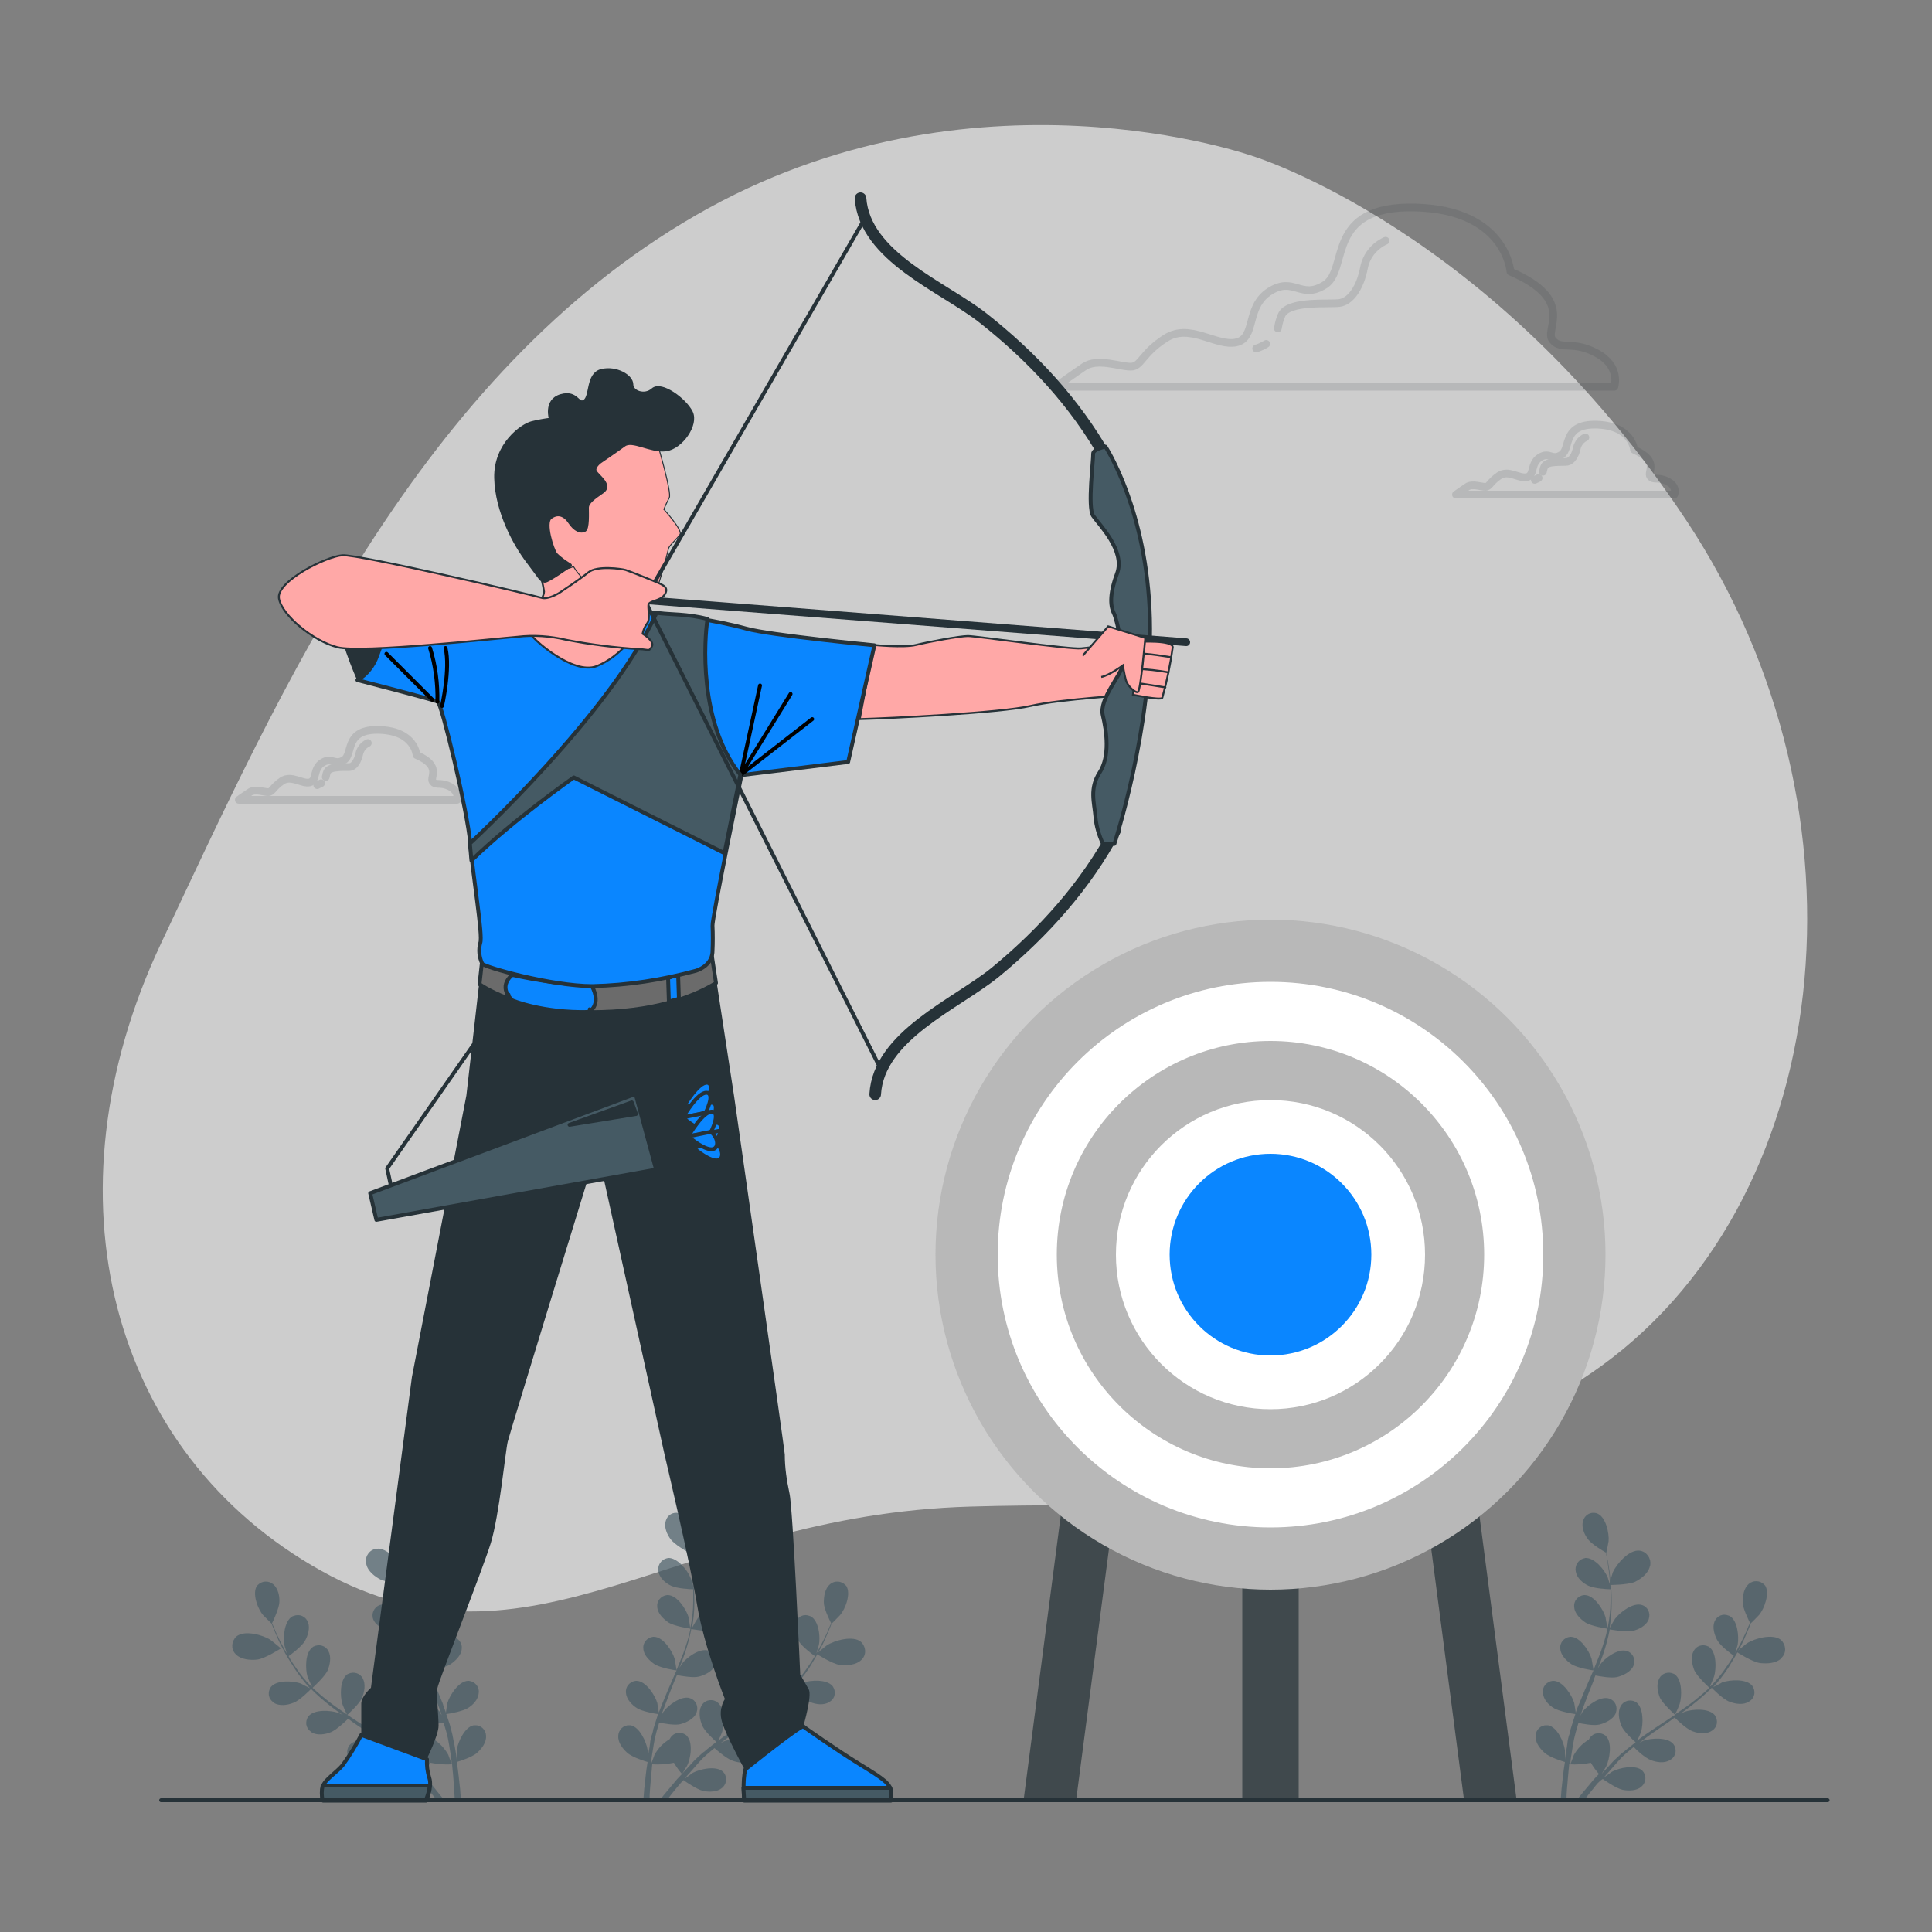 <?xml version="1.0" encoding="utf-8"?>
<!-- Generator: Adobe Illustrator 24.0.3, SVG Export Plug-In . SVG Version: 6.00 Build 0)  -->
<svg version="1.1" id="Layer_1" xmlns="http://www.w3.org/2000/svg" xmlns:xlink="http://www.w3.org/1999/xlink" x="0px" y="0px"
	 viewBox="0 0 500 500" style="enable-background:new 0 0 500 500;" xml:space="preserve">
<rect x="0" y="0" width="500" height="500" fill="#808080" stroke="none"/>
<style type="text/css">
	.st0{opacity:0.7;fill:#EEEEEE;enable-background:new    ;}
	.st1{opacity:0.13;}
	.st2{fill:none;stroke:#263238;stroke-width:2;stroke-linecap:round;stroke-linejoin:round;}
	.st3{opacity:0.67;}
	.st4{fill:#455A64;}
	.st5{opacity:0.7;fill:#263238;enable-background:new    ;}
	.st6{fill:#B8B8B8;}
	.st7{fill:#FFFFFF;}
	.st8{fill:#0A86FF;}
	.st9{fill:#263238;}
	.st10{fill:#0A86FF;stroke:#263238;stroke-linecap:round;stroke-linejoin:round;}
	.st11{fill:#455A64;stroke:#263238;stroke-linecap:round;stroke-linejoin:round;}
	.st12{fill:#FFA8A7;stroke:#263238;stroke-width:0.5;stroke-miterlimit:10;}
	.st13{fill:#6B6B6B;stroke:#263238;stroke-linecap:round;stroke-linejoin:round;}
	.st14{fill:none;stroke:#263238;stroke-linecap:round;stroke-linejoin:round;}
	.st15{fill:#FFFFFF;stroke:#263238;stroke-linecap:round;stroke-linejoin:round;}
	.st16{fill:none;stroke:#000000;stroke-linecap:round;stroke-linejoin:round;}
	.st17{fill:#FFA8A7;stroke:#263238;stroke-width:0.25;stroke-miterlimit:10;}
	.st18{fill:#263238;stroke:#263238;stroke-linecap:round;stroke-linejoin:round;}
	.st19{fill:none;stroke:#263238;stroke-width:3;stroke-linecap:round;stroke-linejoin:round;}
	.st20{fill:none;stroke:#263238;stroke-width:0.5;stroke-linecap:round;stroke-linejoin:round;}
	.st21{fill:#FFFFFF;stroke:#263238;stroke-width:0.5;stroke-linecap:round;stroke-linejoin:round;}
</style>
<path class="st0" d="M324.2,40.4c0,0-72.7-25.9-144.1,15.3S72.6,178.6,41.7,244.1s-13.1,132,41.4,162.4s91.6-14.4,168-16.6
	s97,8.8,160.5-34.4s74.9-145.2,24.9-220.7S324.2,40.4,324.2,40.4z"/>
<g id="freepik--Clouds--inject-16" class="st1">
	<path class="st2" d="M413.2,91.4c-6.3-3.4-9.1-0.6-11.4-3.4s6.3-10.3-10.9-17.7c0,0-1.1-16-24.6-16.6s-17.1,16-23.4,20
		s-8-2.3-14.3,1.7s-3.4,12-8.6,13.2s-12-5.1-18.3-1.1s-6.3,7.4-9.1,7.4s-8.6-2.3-12,0s-7.4,5.2-7.4,5.2h144.6
		C417.8,99.9,419.5,94.8,413.2,91.4z"/>
	<path class="st2" d="M327.7,89c-0.8,0.5-1.7,0.9-2.6,1.2"/>
	<path class="st2" d="M358.6,62.3c-2.9,1.3-5,3.9-5.6,7c-1,5.2-3.5,8.7-6.3,9.1s-13.2-0.7-15,3.1c-0.5,1.1-0.8,2.3-1,3.5"/>
	<path class="st2" d="M431.6,124.6c-2.5-1.3-3.6-0.2-4.5-1.3s2.5-4-4.2-6.9c0,0-0.5-6.2-9.6-6.5s-6.7,6.2-9.2,7.8s-3.1-0.9-5.6,0.7
		s-1.3,4.7-3.4,5.1s-4.7-2-7.1-0.4s-2.5,2.9-3.6,2.9s-3.4-0.9-4.7,0s-2.9,2-2.9,2h56.5C433.4,127.9,434.1,125.9,431.6,124.6z"/>
	<path class="st2" d="M398.2,123.7c-0.3,0.2-0.7,0.3-1,0.5"/>
	<path class="st2" d="M410.3,113.2c-1.1,0.5-1.9,1.5-2.2,2.7c-0.4,2-1.4,3.4-2.5,3.6s-5.2-0.3-5.9,1.2c-0.2,0.4-0.3,0.9-0.4,1.4"/>
	<path class="st2" d="M116.5,203.6c-2.5-1.3-3.6-0.2-4.5-1.3s2.5-4-4.2-6.9c0,0-0.4-6.2-9.6-6.5s-6.7,6.3-9.2,7.8s-3.1-0.9-5.6,0.7
		s-1.3,4.7-3.3,5.1s-4.7-2-7.1-0.4s-2.5,2.9-3.6,2.9s-3.3-0.9-4.7,0s-2.9,2-2.9,2h56.5C118.3,207,119,205,116.5,203.6z"/>
	<path class="st2" d="M83.1,202.7c-0.3,0.2-0.7,0.3-1,0.5"/>
	<path class="st2" d="M95.2,192.3c-1.1,0.5-1.9,1.5-2.2,2.7c-0.4,2-1.4,3.4-2.4,3.5s-5.2-0.3-5.9,1.2c-0.2,0.4-0.3,0.9-0.4,1.4"/>
</g>
<g id="freepik--Plants--inject-16" class="st3">
	<path class="st4" d="M66.6,429.5c2.1-0.3,6.1-2.9,6.1-2.9s-2.5-2.1-2.7-2.2c-2-1.3-6.7-2.6-8.8-0.9c-1.3,1.2-1.5,3.2-0.3,4.5
		c0.1,0.1,0.2,0.2,0.2,0.2C62.4,429.5,64.8,429.7,66.6,429.5z"/>
	<path class="st4" d="M105.4,409.7c0,0-0.9-3.1-1-3.3c-1-2.2-4.2-5.9-6.9-5.6c-1.8,0.2-3,1.8-2.8,3.6c0,0.1,0,0.2,0.1,0.4
		c0.4,1.9,2.3,3.3,3.9,4.1C100.7,409.6,105.4,409.7,105.4,409.7z"/>
	<path class="st4" d="M110.5,462.7c0.9,1.1,1.8,2.2,2.5,3.2h2c-1-1.2-2.1-2.6-3.3-4.1c-0.7-0.9-1.5-1.8-2.4-2.7
		c0.8-0.9,1.5-1.9,2.1-2.9c1.9,0.4,3.8,0.5,5.6,0.4c0.1,1.1,0.2,2.2,0.3,3.2c0.2,2.3,0.3,4.4,0.4,6.1h1.6c-0.1-1.8-0.3-3.9-0.6-6.3
		c-0.1-1.1-0.3-2.4-0.5-3.6c0.4-0.1,4-1.2,5.3-2.4s2.4-2.7,2.3-4.4c-0.1-1.6-1.4-2.8-2.9-2.7c-0.1,0-0.2,0-0.3,0
		c-2.3,0.4-4.1,4.3-4.4,6.4c0,0.1,0,1.5,0,2.4c-0.1-0.5-0.1-1-0.2-1.5c-0.2-1-0.3-2.1-0.6-3.2c-0.1-0.5-0.2-1.1-0.3-1.6
		s-0.3-1.1-0.4-1.6c-0.3-1.3-0.8-2.5-1.2-3.8c0.9-0.1,4.1-0.7,5.5-1.5s2.8-2.3,2.9-4c0.2-1.6-1-2.9-2.5-3.1c-0.1,0-0.2,0-0.3,0
		c-2.4,0.1-4.7,3.7-5.3,5.7c0,0.1-0.3,1.6-0.4,2.5c-0.3-0.8-0.6-1.5-0.8-2.3c-0.9-2.2-1.8-4.4-2.8-6.6c-0.3-0.7-0.6-1.4-0.9-2
		c0.3,0,4.2-0.6,5.7-1.6c1.3-0.9,2.8-2.3,2.9-4c0.2-1.5-0.9-2.9-2.5-3.1c-0.1,0-0.2,0-0.3,0c-2.4,0.1-4.7,3.7-5.3,5.7
		c0,0.1-0.4,2.3-0.5,2.9c-0.6-1.5-1.2-3-1.8-4.5c-0.7-2-1.4-4.1-1.8-6.2c0.2,0,4.2-0.6,5.7-1.6c1.3-0.9,2.8-2.3,2.9-4
		c0.2-1.5-0.9-2.9-2.5-3.1c-0.1,0-0.2,0-0.3,0c-2.4,0.1-4.7,3.7-5.3,5.7c0,0.1-0.3,1.8-0.4,2.6H107c-0.4-2.1-0.6-4.3-0.7-6.4
		c0-1.2,0-2.3,0-3.4c0.8,0,4.2-0.2,5.7-0.9s3-2,3.3-3.7c0.4-1.5-0.6-3-2.1-3.4c-0.1,0-0.2,0-0.3-0.1c-2.4-0.2-5.1,3.1-5.9,5.1
		c0,0.1-0.4,1.2-0.6,2.1c0-0.5,0.1-1,0.1-1.5c0.2-1.8,0.4-3.4,0.6-4.9c0.1-0.8,0.3-1.6,0.4-2.2c0.7-0.4,3.6-2.1,4.6-3.4
		s1.8-3.2,1.3-4.8c-0.4-1.5-1.9-2.4-3.4-2c-0.1,0-0.2,0.1-0.3,0.1c-2.2,0.9-3.1,5.1-2.9,7.2c0,0.2,0.6,3,0.6,3l0,0
		c-0.2,0.7-0.3,1.4-0.4,2.1c-0.3,1.5-0.5,3.1-0.7,4.9c-0.2,1.9-0.3,3.9-0.3,5.8c0,2.2,0.2,4.4,0.6,6.5v0.1c-0.3-0.6-1.3-2.3-1.4-2.4
		c-1.3-1.7-4.7-4.3-7-3.5c-1.4,0.6-2.2,2.2-1.6,3.7c0,0.1,0.1,0.2,0.1,0.2c0.7,1.5,2.6,2.4,4.1,2.8c1.8,0.4,5.6-0.4,5.9-0.4
		c0.4,2.2,1,4.3,1.7,6.4c0.4,1.2,0.9,2.5,1.3,3.7l-0.6-1.1c-1.3-1.7-4.7-4.3-7-3.5c-1.5,0.5-2.2,2.2-1.7,3.6c0,0.1,0.1,0.2,0.1,0.3
		c0.7,1.5,2.6,2.4,4.1,2.8s4.8-0.2,5.7-0.4c0.2,0.5,0.4,0.9,0.6,1.4c0.9,2.2,1.8,4.5,2.6,6.7c0.3,0.8,0.6,1.5,0.8,2.3
		c-0.3-0.5-0.5-0.9-0.5-0.9c-1.3-1.7-4.7-4.3-7-3.5c-1.5,0.5-2.2,2.2-1.7,3.6c0,0.1,0.1,0.2,0.1,0.3c0.7,1.5,2.6,2.4,4.1,2.8
		s4.5-0.2,5.5-0.4c0.2,0.8,0.5,1.6,0.7,2.4c0.1,0.5,0.3,1.1,0.4,1.6s0.2,1.1,0.3,1.6c0.2,1,0.3,2.1,0.5,3.1c0.1,0.7,0.2,1.4,0.2,2
		c-0.3-0.8-0.9-2.3-0.9-2.4c-0.9-1.6-2.2-3-3.8-4c-0.1-0.2-0.2-0.4-0.3-0.5c-0.9-1.3-2.7-1.5-3.9-0.6c-0.1,0.1-0.2,0.1-0.2,0.2
		c-1.7,1.6-1.1,5.9-0.1,7.8c0.1,0.1,0.8,1.3,1.3,2c-0.3-0.4-0.7-0.8-1-1.1c-0.7-0.8-1.4-1.5-2.2-2.4c-0.4-0.4-0.8-0.8-1.2-1.1
		s-0.8-0.8-1.3-1.1c-1-0.9-2-1.7-3.1-2.5c0.7-0.6,3-2.8,3.7-4.3s1-3.5,0.2-5c-0.7-1.4-2.4-1.9-3.8-1.2c-0.1,0-0.2,0.1-0.3,0.2
		c-2,1.4-1.9,5.7-1.3,7.7c0,0.1,0.7,1.5,1,2.3c-0.7-0.5-1.3-1-2-1.5c-2-1.4-4-2.7-6-4c-0.6-0.4-1.2-0.8-1.8-1.2
		c0.2-0.2,3.1-2.8,3.8-4.4c0.6-1.5,1-3.5,0.2-5c-0.7-1.4-2.4-1.9-3.8-1.2c-0.1,0-0.2,0.1-0.2,0.1c-2,1.4-1.9,5.7-1.3,7.7
		c0,0.1,0.9,2.2,1.2,2.7c-1.3-0.9-2.7-1.8-4-2.8c-1.7-1.3-3.4-2.7-4.9-4.1c0.1-0.1,3.1-2.8,3.9-4.5c0.6-1.5,1-3.5,0.2-5
		c-0.7-1.4-2.4-1.9-3.8-1.2c-0.1,0-0.2,0.1-0.3,0.2c-2,1.4-1.9,5.7-1.3,7.7c0.1,0.1,0.7,1.7,1.1,2.4l-0.1,0.1
		c-1.5-1.5-2.9-3.2-4.1-5c-0.7-1-1.3-1.9-1.8-2.9c0.6-0.4,3.4-2.5,4.2-3.9s1.4-3.4,0.8-4.9s-2.2-2.2-3.7-1.6c-0.1,0-0.2,0.1-0.3,0.1
		c-2.1,1.1-2.5,5.4-2.1,7.5c0,0.1,0.4,1.2,0.6,2.1c-0.2-0.4-0.5-0.9-0.7-1.3c-0.9-1.6-1.6-3.1-2.2-4.4c-0.3-0.8-0.6-1.5-0.9-2.1
		c0.4-0.8,1.8-3.8,1.9-5.4s-0.3-3.6-1.6-4.7c-1.2-1-2.9-0.9-4,0.2c-0.1,0.1-0.1,0.2-0.2,0.2c-1.3,2,0.2,6,1.6,7.6
		c0.1,0.1,2.2,2.2,2.2,2.2l0,0c0.2,0.6,0.5,1.3,0.8,2c0.6,1.4,1.2,2.9,2.1,4.5c0.9,1.8,2,3.5,3.1,5.2c1.2,1.8,2.5,3.5,4,5.1h0.1
		c-0.6-0.3-2.4-1.2-2.5-1.3c-2-0.7-6.3-1-7.8,0.9c-0.9,1.3-0.7,3,0.6,3.9c0.1,0.1,0.2,0.1,0.2,0.2c1.4,0.9,3.5,0.6,5,0
		c1.7-0.6,4.4-3.4,4.6-3.6c1.6,1.6,3.2,3,5,4.4c1,0.8,2.1,1.6,3.2,2.3l-1.1-0.5c-2-0.7-6.3-1-7.8,0.9c-0.9,1.3-0.7,3,0.6,3.9
		c0.1,0.1,0.2,0.1,0.2,0.2c1.4,0.9,3.5,0.6,5,0s3.9-2.9,4.5-3.5l1.2,0.9c2,1.4,4,2.7,5.9,4.1c0.7,0.5,1.3,1,2,1.5l-1-0.5
		c-2-0.7-6.3-1-7.8,0.9c-0.9,1.3-0.7,3,0.6,3.9c0.1,0.1,0.2,0.1,0.3,0.2c1.4,0.9,3.5,0.6,5,0s3.7-2.6,4.4-3.4
		c0.6,0.5,1.3,1.1,1.9,1.6c0.4,0.4,0.8,0.7,1.2,1.1l1.2,1.2c0.7,0.8,1.4,1.6,2.1,2.4l1.3,1.6c-0.7-0.5-2-1.4-2.1-1.5
		c-1.9-1-6.1-1.9-7.8-0.3c-1.1,1.1-1.1,2.9,0,4c0.1,0.1,0.2,0.1,0.2,0.2c1.3,1.1,3.3,1.1,4.9,0.8s4.7-2.5,5.1-2.8
		C109.2,461,109.9,461.9,110.5,462.7z"/>
	<path class="st4" d="M217.4,430.9c-2.1-0.3-6.1-2.9-6.1-2.9s2.5-2.1,2.7-2.2c2-1.3,6.8-2.6,8.8-0.9c1.3,1.2,1.5,3.2,0.3,4.5
		c-0.1,0.1-0.2,0.2-0.2,0.2C221.6,430.9,219.2,431.1,217.4,430.9z"/>
	<path class="st4" d="M179.5,411.1c0,0,0.9-3.1,1-3.3c1-2.2,4.2-5.9,6.9-5.6c1.8,0.2,3,1.9,2.8,3.6c0,0.1,0,0.2-0.1,0.3
		c-0.4,1.9-2.3,3.3-3.9,4.1C184.3,411,179.5,411.1,179.5,411.1z"/>
	<path class="st4" d="M175.1,462.7c-0.9,1.1-1.8,2.2-2.5,3.2h-1.9c1-1.2,2.1-2.6,3.4-4.1c0.7-0.9,1.5-1.8,2.4-2.7
		c-0.8-0.9-1.5-1.9-2.1-2.9c-1.8,0.4-3.7,0.5-5.6,0.4c-0.1,1.1-0.2,2.2-0.3,3.2c-0.2,2.3-0.4,4.4-0.4,6.1h-1.6
		c0.1-1.8,0.3-3.9,0.6-6.3c0.1-1.1,0.3-2.4,0.5-3.6c-0.4-0.1-4-1.2-5.3-2.4s-2.4-2.7-2.3-4.4c0.1-1.6,1.4-2.8,2.9-2.7
		c0.1,0,0.2,0,0.3,0c2.3,0.4,4.1,4.3,4.4,6.4c0,0.1,0,1.5,0,2.4c0.1-0.5,0.1-1,0.2-1.5c0.2-1,0.4-2.1,0.5-3.2
		c0.1-0.5,0.2-1.1,0.4-1.6s0.3-1.1,0.4-1.6c0.4-1.3,0.8-2.5,1.2-3.8c-0.9-0.1-4.1-0.7-5.4-1.5s-2.8-2.3-2.9-4
		c-0.2-1.5,0.9-2.9,2.5-3.1c0.1,0,0.2,0,0.3,0c2.4,0.1,4.7,3.7,5.3,5.7c0,0.1,0.3,1.6,0.4,2.5c0.3-0.8,0.6-1.5,0.9-2.3
		c0.9-2.2,1.8-4.4,2.8-6.6c0.3-0.7,0.6-1.4,0.9-2c-0.3,0-4.1-0.6-5.7-1.6c-1.3-0.9-2.8-2.3-2.9-4c-0.2-1.6,1-2.9,2.5-3.1
		c0.1,0,0.2,0,0.3,0c2.4,0.1,4.7,3.7,5.3,5.7c0,0.1,0.4,2.3,0.5,2.9c0.6-1.5,1.2-3,1.8-4.5c0.7-2,1.4-4.1,1.8-6.2
		c-0.1,0-4.1-0.6-5.7-1.6c-1.3-0.9-2.8-2.3-2.9-4c-0.2-1.5,0.9-2.9,2.5-3.1c0.1,0,0.2,0,0.3,0c2.4,0.1,4.7,3.7,5.3,5.7
		c0,0.1,0.3,1.8,0.4,2.6h0.1c0.4-2.1,0.7-4.3,0.7-6.4c0-1.2,0-2.3,0-3.4c-0.8,0-4.2-0.2-5.7-0.9s-3-2-3.3-3.7
		c-0.3-1.5,0.6-3,2.1-3.4c0.1,0,0.2,0,0.3-0.1c2.4-0.2,5.1,3.1,5.9,5.1c0.1,0.1,0.4,1.2,0.6,2.1c0-0.5-0.1-1-0.1-1.5
		c-0.1-1.8-0.4-3.4-0.6-4.9c-0.1-0.8-0.3-1.6-0.4-2.2c-0.7-0.4-3.6-2.1-4.6-3.4s-1.8-3.2-1.3-4.8c0.4-1.5,1.9-2.4,3.4-2
		c0.1,0,0.2,0.1,0.3,0.1c2.2,0.9,3.1,5.1,2.9,7.2c0,0.2-0.6,3-0.6,3l0,0c0.1,0.7,0.3,1.4,0.4,2.1c0.3,1.5,0.6,3.1,0.7,4.9
		c0.2,1.9,0.3,3.9,0.3,5.8c0,2.2-0.2,4.4-0.6,6.5v0.1c0.3-0.6,1.3-2.3,1.4-2.4c1.3-1.7,4.7-4.3,6.9-3.5c1.4,0.6,2.2,2.2,1.6,3.6
		c0,0.1-0.1,0.1-0.1,0.2c-0.7,1.5-2.6,2.4-4.1,2.8c-1.8,0.4-5.6-0.4-5.9-0.4c-0.4,2.2-1,4.3-1.7,6.4c-0.4,1.2-0.9,2.5-1.4,3.7
		c0.3-0.5,0.6-1,0.6-1c1.2-1.7,4.7-4.3,7-3.5c1.5,0.5,2.2,2.1,1.7,3.6c0,0.1-0.1,0.2-0.1,0.3c-0.7,1.5-2.6,2.4-4.1,2.8
		s-4.8-0.2-5.7-0.4c-0.2,0.5-0.4,0.9-0.6,1.4c-0.9,2.2-1.8,4.5-2.6,6.7c-0.3,0.8-0.6,1.5-0.8,2.3c0.3-0.5,0.5-0.9,0.5-0.9
		c1.2-1.7,4.7-4.3,6.9-3.5c1.5,0.5,2.2,2.1,1.7,3.6c0,0.1-0.1,0.2-0.1,0.3c-0.7,1.5-2.6,2.4-4.1,2.8s-4.5-0.2-5.5-0.4
		c-0.2,0.8-0.5,1.6-0.7,2.4c-0.1,0.5-0.3,1.1-0.4,1.6s-0.2,1.1-0.3,1.6c-0.2,1-0.3,2.1-0.5,3.1c-0.1,0.7-0.2,1.4-0.2,2
		c0.3-0.8,0.9-2.3,0.9-2.4c0.9-1.6,2.2-3,3.9-4c0.1-0.2,0.2-0.4,0.3-0.5c0.9-1.3,2.7-1.5,3.9-0.6c0.1,0.1,0.2,0.1,0.2,0.2
		c1.7,1.6,1.1,5.9,0.1,7.8c-0.1,0.1-0.8,1.3-1.2,2c0.3-0.4,0.7-0.8,1-1.1c0.7-0.8,1.4-1.5,2.2-2.4l1.2-1.1c0.4-0.4,0.8-0.8,1.3-1.1
		c1-0.9,2.1-1.7,3.1-2.5c-0.7-0.6-3.1-2.8-3.7-4.3s-1-3.5-0.2-5c0.7-1.4,2.4-1.9,3.8-1.2c0.1,0,0.2,0.1,0.3,0.2
		c2,1.4,1.9,5.7,1.3,7.7c0,0.1-0.6,1.5-1,2.3c0.6-0.5,1.3-1,2-1.5c1.9-1.4,4-2.7,6-4c0.6-0.4,1.2-0.8,1.8-1.2
		c-0.2-0.2-3.1-2.8-3.9-4.4c-0.6-1.5-1-3.5-0.2-5c0.7-1.4,2.4-1.9,3.8-1.2c0.1,0,0.1,0.1,0.2,0.1c2,1.4,1.9,5.7,1.3,7.7
		c0,0.1-0.9,2.2-1.2,2.7c1.3-0.9,2.7-1.8,3.9-2.8c1.7-1.3,3.4-2.7,4.9-4.1c-0.1-0.1-3.1-2.8-3.9-4.5c-0.6-1.5-1-3.5-0.2-5
		c0.7-1.4,2.4-1.9,3.8-1.2c0.1,0,0.2,0.1,0.3,0.2c2,1.4,1.9,5.7,1.3,7.7c0,0.1-0.7,1.7-1,2.4l0.1,0.1c1.5-1.5,2.9-3.2,4.1-5
		c0.7-1,1.3-1.9,1.9-2.9c-0.6-0.4-3.4-2.5-4.2-3.9s-1.4-3.4-0.8-4.9c0.6-1.5,2.2-2.2,3.6-1.6c0.1,0,0.2,0.1,0.3,0.1
		c2.1,1.1,2.6,5.4,2.1,7.5c0,0.1-0.4,1.2-0.6,2.1c0.2-0.4,0.5-0.9,0.7-1.3c0.9-1.6,1.6-3.1,2.2-4.4c0.3-0.8,0.6-1.5,0.9-2.1
		c-0.4-0.8-1.9-3.8-1.9-5.4s0.3-3.6,1.6-4.7c1.2-1,2.9-0.9,4,0.2c0.1,0.1,0.1,0.2,0.2,0.2c1.3,2-0.2,6-1.6,7.6
		c-0.1,0.1-2.1,2.2-2.2,2.2l0,0c-0.2,0.6-0.5,1.3-0.8,2c-0.6,1.4-1.2,2.9-2.1,4.5c-0.9,1.7-1.9,3.4-2.9,5c-1.2,1.8-2.6,3.5-4.1,5.1
		h-0.1c0.6-0.3,2.4-1.2,2.5-1.3c2-0.7,6.3-1,7.8,0.9c0.9,1.3,0.7,3-0.6,3.9c-0.1,0.1-0.2,0.1-0.3,0.2c-1.4,0.9-3.5,0.6-4.9,0
		c-1.7-0.6-4.4-3.4-4.6-3.6c-1.6,1.6-3.2,3-5,4.4c-1,0.8-2.1,1.6-3.1,2.3l1.1-0.5c2-0.7,6.3-1,7.8,0.9c0.9,1.3,0.7,3-0.6,3.9
		c-0.1,0.1-0.2,0.1-0.3,0.2c-1.4,0.9-3.5,0.6-4.9,0s-3.9-2.9-4.5-3.5l-1.2,0.9c-2,1.4-4,2.7-5.9,4.1c-0.7,0.5-1.3,1-2,1.5l1-0.5
		c2-0.7,6.3-1,7.8,0.9c0.9,1.2,0.7,3-0.6,3.9c-0.1,0.1-0.2,0.1-0.3,0.2c-1.4,0.9-3.5,0.6-5,0s-3.7-2.5-4.5-3.2
		c-0.6,0.5-1.3,1.1-1.9,1.6c-0.4,0.4-0.8,0.7-1.2,1.1l-1.1,1.2c-0.7,0.8-1.4,1.6-2.1,2.4c-0.5,0.5-0.9,1-1.4,1.6
		c0.7-0.5,2-1.4,2.1-1.5c1.9-1,6-1.9,7.8-0.3c1.1,1.1,1.1,2.9,0,4c-0.1,0.1-0.2,0.1-0.2,0.2c-1.3,1.1-3.3,1.1-4.9,0.8
		c-1.7-0.4-4.7-2.5-5.1-2.8C176.5,461,175.8,461.9,175.1,462.7z"/>
	<path class="st4" d="M455.5,430.4c-2.1-0.3-6.1-2.9-6.1-2.9s2.5-2.1,2.7-2.2c2-1.3,6.7-2.6,8.8-0.9c1.3,1.2,1.5,3.2,0.3,4.5
		c-0.1,0.1-0.2,0.2-0.2,0.3C459.6,430.5,457.3,430.6,455.5,430.4z"/>
	<path class="st4" d="M416.4,410.2c0,0,0.9-3.1,1-3.3c1-2.2,4.2-5.9,6.9-5.6c1.8,0.2,3,1.9,2.8,3.6c0,0.1,0,0.3-0.1,0.4
		c-0.4,1.9-2.3,3.3-3.9,4.1C421.2,410.2,416.4,410.2,416.4,410.2z"/>
	<path class="st4" d="M412.5,462.7c-0.9,1.1-1.8,2.2-2.5,3.2h-2c1-1.2,2.1-2.6,3.4-4.1c0.7-0.9,1.5-1.8,2.4-2.7
		c-0.8-0.9-1.5-1.9-2.1-2.9c-1.8,0.4-3.7,0.5-5.6,0.4c-0.1,1.1-0.2,2.2-0.3,3.2c-0.2,2.3-0.4,4.4-0.4,6.1h-1.5
		c0.1-1.8,0.3-3.9,0.6-6.3c0.1-1.1,0.3-2.4,0.5-3.6c-0.4-0.1-4-1.2-5.3-2.4s-2.4-2.7-2.3-4.4c0.1-1.6,1.4-2.8,2.9-2.7
		c0.1,0,0.2,0,0.3,0c2.4,0.4,4.1,4.3,4.4,6.4c0,0.1,0,1.5,0,2.4c0.1-0.5,0.1-1,0.2-1.5c0.2-1,0.4-2.1,0.5-3.2
		c0.1-0.5,0.2-1.1,0.4-1.6s0.3-1.1,0.4-1.6c0.4-1.3,0.8-2.5,1.2-3.8c-0.9-0.1-4.1-0.7-5.5-1.5s-2.8-2.3-2.9-4
		c-0.2-1.5,0.9-2.9,2.5-3.1c0.1,0,0.2,0,0.3,0c2.4,0.1,4.7,3.7,5.3,5.7c0,0.1,0.3,1.6,0.4,2.5c0.3-0.8,0.5-1.5,0.9-2.3
		c0.9-2.2,1.8-4.4,2.8-6.6c0.3-0.7,0.6-1.4,0.9-2c-0.3,0-4.1-0.6-5.7-1.6c-1.3-0.9-2.8-2.3-2.9-4c-0.2-1.6,1-2.9,2.5-3.1
		c0.1,0,0.2,0,0.3,0c2.4,0.1,4.7,3.7,5.3,5.7c0,0.1,0.4,2.3,0.5,2.9c0.6-1.5,1.2-3,1.8-4.5c0.7-2,1.4-4.1,1.8-6.2
		c-0.1,0-4.1-0.6-5.7-1.6c-1.3-0.9-2.8-2.3-2.9-4c-0.2-1.5,0.9-2.9,2.5-3.1c0.1,0,0.2,0,0.3,0c2.4,0.1,4.7,3.7,5.3,5.7
		c0,0.1,0.3,1.8,0.5,2.6h0.1c0.4-2.1,0.7-4.3,0.7-6.4c0-1.2,0-2.3,0-3.4c-0.8,0-4.2-0.2-5.7-0.9s-3-2-3.3-3.7
		c-0.3-1.5,0.6-3,2.1-3.4c0.1,0,0.2,0,0.3-0.1c2.4-0.2,5.1,3.1,5.9,5.1c0,0.1,0.4,1.2,0.6,2.1c0-0.5-0.1-1-0.1-1.5
		c-0.1-1.8-0.4-3.4-0.6-4.9c-0.1-0.8-0.3-1.6-0.4-2.2c-0.7-0.4-3.6-2.1-4.6-3.4s-1.8-3.2-1.3-4.8c0.4-1.5,1.9-2.4,3.4-2
		c0.1,0,0.2,0.1,0.3,0.1c2.2,0.9,3.1,5.1,2.9,7.2c0,0.2-0.6,3-0.6,3l0,0c0.1,0.7,0.3,1.4,0.4,2.1c0.3,1.5,0.5,3.1,0.7,4.9
		c0.2,1.9,0.3,3.9,0.3,5.8c0,2.2-0.2,4.4-0.5,6.5v0.1c0.3-0.6,1.3-2.3,1.4-2.4c1.3-1.7,4.7-4.3,7-3.5c1.5,0.5,2.2,2.1,1.7,3.6
		c0,0.1-0.1,0.2-0.1,0.3c-0.7,1.5-2.5,2.4-4.1,2.8c-1.8,0.4-5.6-0.4-5.9-0.4c-0.4,2.2-1,4.3-1.7,6.4c-0.4,1.2-0.9,2.5-1.4,3.7
		c0.3-0.5,0.6-1,0.6-1c1.2-1.7,4.7-4.3,7-3.5c1.5,0.5,2.2,2.1,1.7,3.6c0,0.1-0.1,0.2-0.1,0.3c-0.7,1.5-2.6,2.4-4.1,2.8
		s-4.8-0.2-5.7-0.4c-0.2,0.5-0.4,0.9-0.5,1.4c-0.9,2.2-1.8,4.5-2.6,6.7c-0.3,0.8-0.5,1.5-0.8,2.3c0.3-0.5,0.5-0.9,0.5-0.9
		c1.2-1.7,4.7-4.3,7-3.5c1.5,0.5,2.2,2.1,1.7,3.6c0,0.1-0.1,0.2-0.1,0.3c-0.7,1.5-2.6,2.4-4.1,2.8s-4.5-0.2-5.5-0.4
		c-0.2,0.8-0.5,1.6-0.7,2.4c-0.1,0.5-0.3,1.1-0.4,1.6s-0.2,1.1-0.3,1.6c-0.2,1-0.3,2.1-0.5,3.1c-0.1,0.7-0.2,1.4-0.2,2
		c0.3-0.8,0.9-2.3,0.9-2.4c0.9-1.6,2.2-3,3.9-4c0.1-0.2,0.2-0.4,0.3-0.5c0.9-1.3,2.7-1.5,3.9-0.6c0.1,0.1,0.2,0.1,0.2,0.2
		c1.7,1.6,1,5.9,0.1,7.8c0,0.1-0.8,1.3-1.2,2c0.3-0.4,0.7-0.8,1-1.1c0.7-0.8,1.4-1.5,2.2-2.4l1.2-1.1c0.4-0.4,0.8-0.8,1.3-1.1
		c1-0.9,2.1-1.7,3.1-2.5c-0.7-0.6-3.1-2.8-3.7-4.3s-1-3.5-0.2-5c0.7-1.4,2.4-1.9,3.8-1.2c0.1,0,0.1,0.1,0.2,0.1
		c2,1.4,1.9,5.7,1.3,7.7c0,0.1-0.6,1.5-1,2.3c0.6-0.5,1.3-1,2-1.5c2-1.4,4-2.7,6-4c0.6-0.4,1.2-0.8,1.8-1.2
		c-0.2-0.2-3.1-2.8-3.9-4.4c-0.6-1.5-1-3.5-0.2-5c0.7-1.4,2.4-1.9,3.8-1.2c0.1,0,0.2,0.1,0.2,0.1c2,1.4,1.9,5.7,1.3,7.7
		c0,0.1-0.9,2.2-1.2,2.7c1.3-0.9,2.7-1.8,4-2.8c1.7-1.3,3.4-2.7,4.9-4.1c-0.1-0.1-3.1-2.8-3.9-4.5c-0.6-1.5-1-3.5-0.2-5
		c0.7-1.4,2.4-1.9,3.8-1.2c0.1,0,0.2,0.1,0.2,0.1c2,1.4,1.9,5.7,1.3,7.7c0,0.1-0.7,1.7-1,2.4l0.1,0.1c1.5-1.5,2.9-3.2,4.1-5
		c0.7-1,1.3-1.9,1.9-2.9c-0.6-0.4-3.4-2.5-4.2-3.9s-1.4-3.4-0.8-4.9s2.2-2.2,3.6-1.6c0.1,0,0.2,0.1,0.3,0.1c2.1,1.1,2.5,5.4,2.1,7.5
		c0,0.1-0.4,1.2-0.6,2.1c0.2-0.4,0.5-0.9,0.7-1.3c0.9-1.6,1.6-3.1,2.2-4.4c0.3-0.8,0.6-1.5,0.9-2.1c-0.4-0.8-1.9-3.8-1.9-5.4
		s0.3-3.6,1.6-4.7c1.2-1,2.9-0.9,4,0.2c0.1,0.1,0.1,0.2,0.2,0.2c1.3,2-0.2,6-1.5,7.6c-0.1,0.1-2.1,2.2-2.2,2.2l0,0
		c-0.2,0.6-0.5,1.3-0.8,2c-0.6,1.4-1.2,2.9-2.1,4.5c-0.9,1.7-1.9,3.4-2.9,5c-1.2,1.8-2.5,3.5-4,5.1h-0.1c0.6-0.3,2.4-1.2,2.5-1.3
		c2-0.7,6.3-1,7.8,0.9c0.9,1.3,0.7,3-0.6,3.9c-0.1,0.1-0.2,0.1-0.3,0.2c-1.4,0.9-3.5,0.6-5,0c-1.7-0.6-4.4-3.4-4.6-3.6
		c-1.6,1.6-3.2,3-5,4.4c-1,0.8-2.1,1.6-3.1,2.3l1.1-0.5c2-0.7,6.3-1,7.8,0.9c0.9,1.3,0.7,3-0.6,3.9c-0.1,0.1-0.2,0.1-0.3,0.2
		c-1.4,0.9-3.5,0.6-5,0s-3.9-2.9-4.5-3.5l-1.2,0.9c-2,1.4-4,2.7-5.9,4.1c-0.7,0.5-1.3,1-2,1.5l1-0.5c2-0.7,6.3-1,7.8,0.9
		c0.9,1.2,0.7,3-0.6,3.9c-0.1,0.1-0.2,0.1-0.3,0.2c-1.4,0.9-3.5,0.6-5,0s-3.7-2.6-4.4-3.4c-0.6,0.5-1.3,1.1-1.9,1.6
		c-0.4,0.4-0.8,0.7-1.2,1.1l-1.1,1.2c-0.7,0.8-1.4,1.6-2.1,2.4c-0.5,0.5-0.9,1-1.4,1.6c0.7-0.5,2-1.4,2.1-1.5c1.9-1,6-1.9,7.8-0.3
		c1.1,1.1,1.1,2.9,0,4c-0.1,0.1-0.2,0.1-0.2,0.2c-1.3,1.1-3.3,1.1-4.9,0.8c-1.7-0.4-4.7-2.5-5.1-2.8
		C413.8,461,413.1,461.9,412.5,462.7z"/>
</g>
<g id="freepik--Target--inject-16">
	<polygon class="st5" points="278.5,465.9 264.9,465.9 275.9,381.7 289.5,381.7 	"/>
	<polygon class="st5" points="378.9,465.9 392.5,465.9 381.5,381.7 367.9,381.7 	"/>
	<rect x="321.5" y="381.7" class="st5" width="14.6" height="83.7"/>
	<circle class="st6" cx="328.8" cy="324.7" r="86.7"/>
	<circle class="st7" cx="328.8" cy="324.7" r="70.6"/>
	<circle class="st6" cx="328.8" cy="324.7" r="55.3"/>
	<circle class="st7" cx="328.8" cy="324.7" r="40"/>
	<circle class="st8" cx="328.8" cy="324.7" r="26.1"/>
</g>
<g id="freepik--Character--inject-16">
	<path class="st9" d="M124.6,249.3l-3.9,34.2l-14.1,72.9L96,436.8c0,0-2.5,2.2-2.5,4.1v8.1l16.9,6.3c0,0,3.1-6.2,3.1-8.7
		s-0.6-7.8-0.3-9.7s11.6-30.4,13.8-37.5c2.2-7.1,3.8-23.8,4.4-26.3s21.3-69.8,21.3-69.8l3.1-0.3l16.2,73.5c0,0,6.6,27.9,8.4,38.8
		s7.2,24.4,7.2,24.4c-1,1.6-1.3,3.5-0.9,5.3c0.6,3.1,6.2,13.3,6.2,13.3l15.1-11.9c0,0,2.2-7.6,1.3-9.2s-2.2-3.8-2.2-3.8
		s-1.9-43.5-2.8-47c-0.7-3.3-1.2-6.6-1.2-10c0-0.9-13.1-92.6-13.1-92.6l-5.6-36.6c0,0-29.7,2.5-42.2,0.9s-15.3-1.9-15.3-1.9
		l-1.6,1.9L124.6,249.3z"/>
	<path class="st10" d="M93.5,449c-1.4,2.7-3,5.3-4.8,7.8c-1.6,1.9-4.6,3.8-5.1,5.4c-0.3,1.2-0.3,2.5,0,3.8h26.7c0,0,1.6-3.5,0.8-5.9
		c-0.5-1.6-0.7-3.2-0.6-4.8L93.5,449z"/>
	<path class="st11" d="M83.5,465.9h26.7c0.5-1.2,0.9-2.5,1-3.8H83.5C83.2,463.4,83.2,464.7,83.5,465.9z"/>
	<path class="st10" d="M208,446.9c0,0,8.3,5.9,14.5,9.7c6.2,3.8,8.1,5.1,8.1,7.3v2.1h-38c0,0-0.5-5.1,0.3-8.1
		C192.9,457.9,208.3,445.5,208,446.9z"/>
	<path class="st11" d="M192.6,465.9h38v-2.1c0-0.4-0.1-0.7-0.2-1.1h-38C192.5,464.5,192.6,465.9,192.6,465.9z"/>
	<path class="st12" d="M226.1,166.9c0,0,7.8,0.8,11,0s11.3-2.3,13.4-2.3s26.3,3.5,29.3,3.2s15.1-1.7,15.1-1.7l-1.7,13.7
		c0,0-18.7,1.1-26.5,2.9s-36.5,3.2-44.2,3.4L226.1,166.9z"/>
	<path class="st9" d="M92.4,176c0,0-5.8-13-4.9-18s17.2-1.3,16.6,3.1S97.9,175.5,92.4,176z"/>
	<path class="st13" d="M155.7,261.9c15.8-0.4,25.2-4.8,29.6-7.5l-1.1-7.2c0,0-29.7,2.5-42.2,0.9s-15.3-1.9-15.3-1.9l-1.6,1.9
		l-0.4,1.2l-0.6,5.4C127.8,257.2,138,262.4,155.7,261.9z"/>
	<path class="st10" d="M172.9,253.1c0,0.5,0.2,6.1,0.2,6.1l2.6-0.7l-0.2-6.3L172.9,253.1z"/>
	<path class="st10" d="M132.6,252.3c0,0-4,2.8,0,6.6c0,0,7.8,3.3,19.8,3c0,0,3.4-1.7,0.8-6.7C146.2,254.7,139.3,253.8,132.6,252.3z"
		/>
	<polyline class="st14" points="131.6,257.4 100.2,302.4 101.5,308.4 	"/>
	<line class="st14" x1="152.6" y1="261.2" x2="163.8" y2="286"/>
	<line class="st14" x1="147.4" y1="293" x2="184.6" y2="285.1"/>
	<path class="st10" d="M176.8,286.6c0.4-0.6,3.9-6.6,6.2-6.4s-0.3,5.2-0.3,5.2L176.8,286.6z"/>
	<path class="st15" d="M176.8,286.6c0,0,3.2,2.9,5.6,3.3s2.5-2.7,0.3-4.5L176.8,286.6z"/>
	<line class="st14" x1="148.7" y1="298.1" x2="185.9" y2="290.4"/>
	<path class="st10" d="M178.1,291.8c0.4-0.6,3.9-6.6,6.2-6.4s-0.3,5.2-0.3,5.2L178.1,291.8z"/>
	<path class="st15" d="M178.1,291.8c0,0,3.2,2.9,5.6,3.3s2.5-2.7,0.3-4.5L178.1,291.8z"/>
	<line class="st14" x1="150" y1="303.3" x2="187.2" y2="295.5"/>
	<path class="st10" d="M179.4,297c0.4-0.6,3.9-6.6,6.2-6.4s-0.3,5.2-0.3,5.2L179.4,297z"/>
	<path class="st10" d="M179.4,297c0,0,3.2,2.9,5.6,3.3s2.5-2.7,0.3-4.5L179.4,297z"/>
	<line class="st14" x1="147.2" y1="295.5" x2="184.5" y2="287.8"/>
	<path class="st10" d="M176.7,289.2c0.4-0.6,3.9-6.6,6.2-6.4s-0.3,5.2-0.3,5.2L176.7,289.2z"/>
	<path class="st10" d="M176.7,289.2c0,0,3.2,2.9,5.6,3.3s2.4-2.7,0.3-4.5L176.7,289.2z"/>
	<line class="st14" x1="148.7" y1="300.5" x2="185.9" y2="292.7"/>
	<path class="st10" d="M178.1,294.1c0.4-0.6,3.9-6.6,6.2-6.4S184,293,184,293L178.1,294.1z"/>
	<path class="st10" d="M178.1,294.1c0,0,3.2,2.9,5.6,3.3s2.5-2.7,0.3-4.5L178.1,294.1z"/>
	<path class="st11" d="M164.5,283.1l-68.7,25.7l1.6,6.9l72.4-13L164.5,283.1z M147.4,291.1l16.1-5.8l1.1,3L147.4,291.1z"/>
	<path class="st10" d="M141.4,157.3c-6.4-0.2-12.8-1-19.1-2.3c-9.1-2.1-19.1-3.5-19.1-3.5s-3.7,13.5-5.6,18.2
		c-0.9,2.6-2.7,4.9-5.1,6.3c0,0,19.8,5.1,20.8,5.6s7.7,28.3,8.4,36.7s3.3,23.8,2.6,25.7c-0.5,1.8-0.3,3.7,0.5,5.4
		c0.5,0.9,18,5.8,28.5,5.8c9.1-0.2,18.1-1.6,26.9-4c2.6-0.9,4.2-2.8,4.2-5.1c0.1-2.2,0.1-4.4,0-6.5c-0.2-1.6,7.5-39,7.5-39l27.6-3.4
		l6.8-30.2c0,0-27-2.6-33.1-4.3c-8.8-2.4-17.6-3.4-24-4.1S141.4,157.3,141.4,157.3z"/>
	<polyline class="st16" points="196.7,177.4 191.7,200.5 204.6,179.6 	"/>
	<line class="st16" x1="191.7" y1="200.5" x2="210.2" y2="186.1"/>
	<path class="st16" d="M113.2,181.6c0.1-4.7-0.5-9.4-1.9-13.9"/>
	<path class="st16" d="M114.4,182.7c0,0,2.2-9.7,0.9-15"/>
	<line class="st16" x1="111.9" y1="181.1" x2="100" y2="169.2"/>
	<path class="st11" d="M183.1,160.2c-5.2-1.4-9.7-1.1-13.2-1.6c-11.6,25.9-48.3,59.7-48.3,59.7c0.1,1.3,0.3,2.8,0.4,4.4
		c10.9-10.6,26.5-21.5,26.5-21.5l39,19.6c2-10,4.1-20.3,4.1-20.3C180.7,186.9,182.3,165.3,183.1,160.2z"/>
	<path class="st12" d="M139.4,147.5c0.7,1.8,1.1,3.7,1.4,5.6c0,1.6-4.2,9.3-3.7,10.7s11.2,11,17.3,8.6s10.7-8.7,10.7-10.3
		s-1.9-7.5-1.9-11.7s-11-13.5-15.6-14S139.6,142.1,139.4,147.5z"/>
	<path class="st17" d="M170.4,115.7c0,0,3.5,11.9,2.8,13.1c-0.5,1-1,2-1.4,3c0,0,4.9,5.4,4.2,6.5s-2.8,2.8-3,3.7s-3.3,13.1-4.7,14
		s-8.4-1.2-13.1-3.3c-2.8-1.3-5.2-3.4-6.8-6.1c0,0-4.4,2.6-8.9-2.1s-2.8-13.5,0.9-18s15.8-16,21.4-16S170.4,115.7,170.4,115.7z"/>
	<path class="st18" d="M155.2,119.5c0,0-1.9,1.4-1.2,2.6s4.2,3.5,1.9,5.1c-2.3,1.6-4,2.8-4,4.2s0.2,5.4-0.7,5.8s-2.3,0-3.7-2.1
		s-3.3-2.6-5.1-1.2s0.5,8.4,1.4,9.6c1.1,1.1,2.4,2,3.7,2.8c0,0-5.6,4-6.5,4s-1.2-0.9-4.4-5.1s-8-12.8-8.2-21.5s6.8-13.6,9.3-14.2
		c1.6-0.4,3.3-0.7,4.9-0.9c0,0-1.6-4.9,2.6-6.1s4.2,2.6,6.1,1.4s0.7-7,4.4-7.9s7.7,1.4,7.7,3.5s3.5,3.3,5.6,1.4s8.2,2.6,9.8,5.8
		s-2.6,9.1-6.5,9.6s-8.6-2.8-10.8-1.2S155.2,119.5,155.2,119.5z"/>
	<path class="st19" d="M288.6,214.9c-7.6,14.3-18.6,26.5-31,36.7c-10.2,8.3-30.2,16.4-31.1,31.6"/>
	<path class="st19" d="M286.2,118.4c-7.9-14.1-19.1-26.1-31.8-36.1c-10.3-8.1-30.6-15.8-31.7-31"/>
	<path class="st11" d="M286.1,115.6c0,0-3.3,0.6-3.2,1.9s-1.5,13.8,0,16s8.4,9,6.2,14.9s-1.6,8.8-0.8,10.4s2.7,10.5,2.3,13.2
		s-6.2,8.9-5.2,13.1s1.9,10.6-0.8,14.8s-1.4,7.8-1.1,11.5c0.2,2.4,0.9,4.7,1.9,6.9l3,0.1c0,0,9.9-30.2,9.2-58.3
		S286.1,115.6,286.1,115.6z"/>
	<polyline class="st14" points="224.3,55.7 166.8,155.2 227.4,275.6 	"/>
	<line class="st2" x1="164.2" y1="155.1" x2="307" y2="166.2"/>
	<path class="st12" d="M144.8,153.4c0,0,5.3-3.5,7.5-5.3s8.6-0.9,9.6-0.6s8.5,3.3,9.2,3.7s2,1,0.9,2.7s-4.1,1.5-4.2,2.7
		s0.5,3.7-0.3,4.7c-0.6,0.8-1,1.7-1.2,2.7c0,0,3.2,1.9,2.4,3.3s-0.6,0.8-3.2,0.7c-6.4-0.4-12.7-1.2-18.9-2.4
		c-4.2-1-8.5-1.3-12.7-0.8c-5.1,0.4-40.4,4.3-46.6,2.7s-14.3-8.2-15.1-12.6s12.2-10.9,16.4-11.2s49.8,10.4,51.5,11
		S144.8,153.4,144.8,153.4z"/>
	<path class="st12" d="M294.9,166.1c0,0,8.6-0.5,8.6,1.4c-0.6,4.4-1.5,8.8-2.7,13.1c-0.4,0.7-7.6-0.8-7.6-0.8L294.9,166.1z"/>
	<path class="st20" d="M303.1,170.1c0,0-7-1.2-8.7-0.9"/>
	<path class="st21" d="M302.4,174c-2.8-0.5-5.5-0.8-8.3-0.9"/>
	<path class="st21" d="M301.6,177.9c0,0-7.3-1.2-8-1.2"/>
	<path class="st12" d="M280.2,169.7l6.6-7.6l9.6,3c0,0-1.2,13.7-1.9,14s-2.7-1.6-3.1-3s-0.8-3.9-0.8-3.9s-3.5,2.6-5.6,3"/>
</g>
<g id="freepik--Floor--inject-16">
	<line class="st14" x1="41.7" y1="465.9" x2="473" y2="465.9"/>
</g>
</svg>

